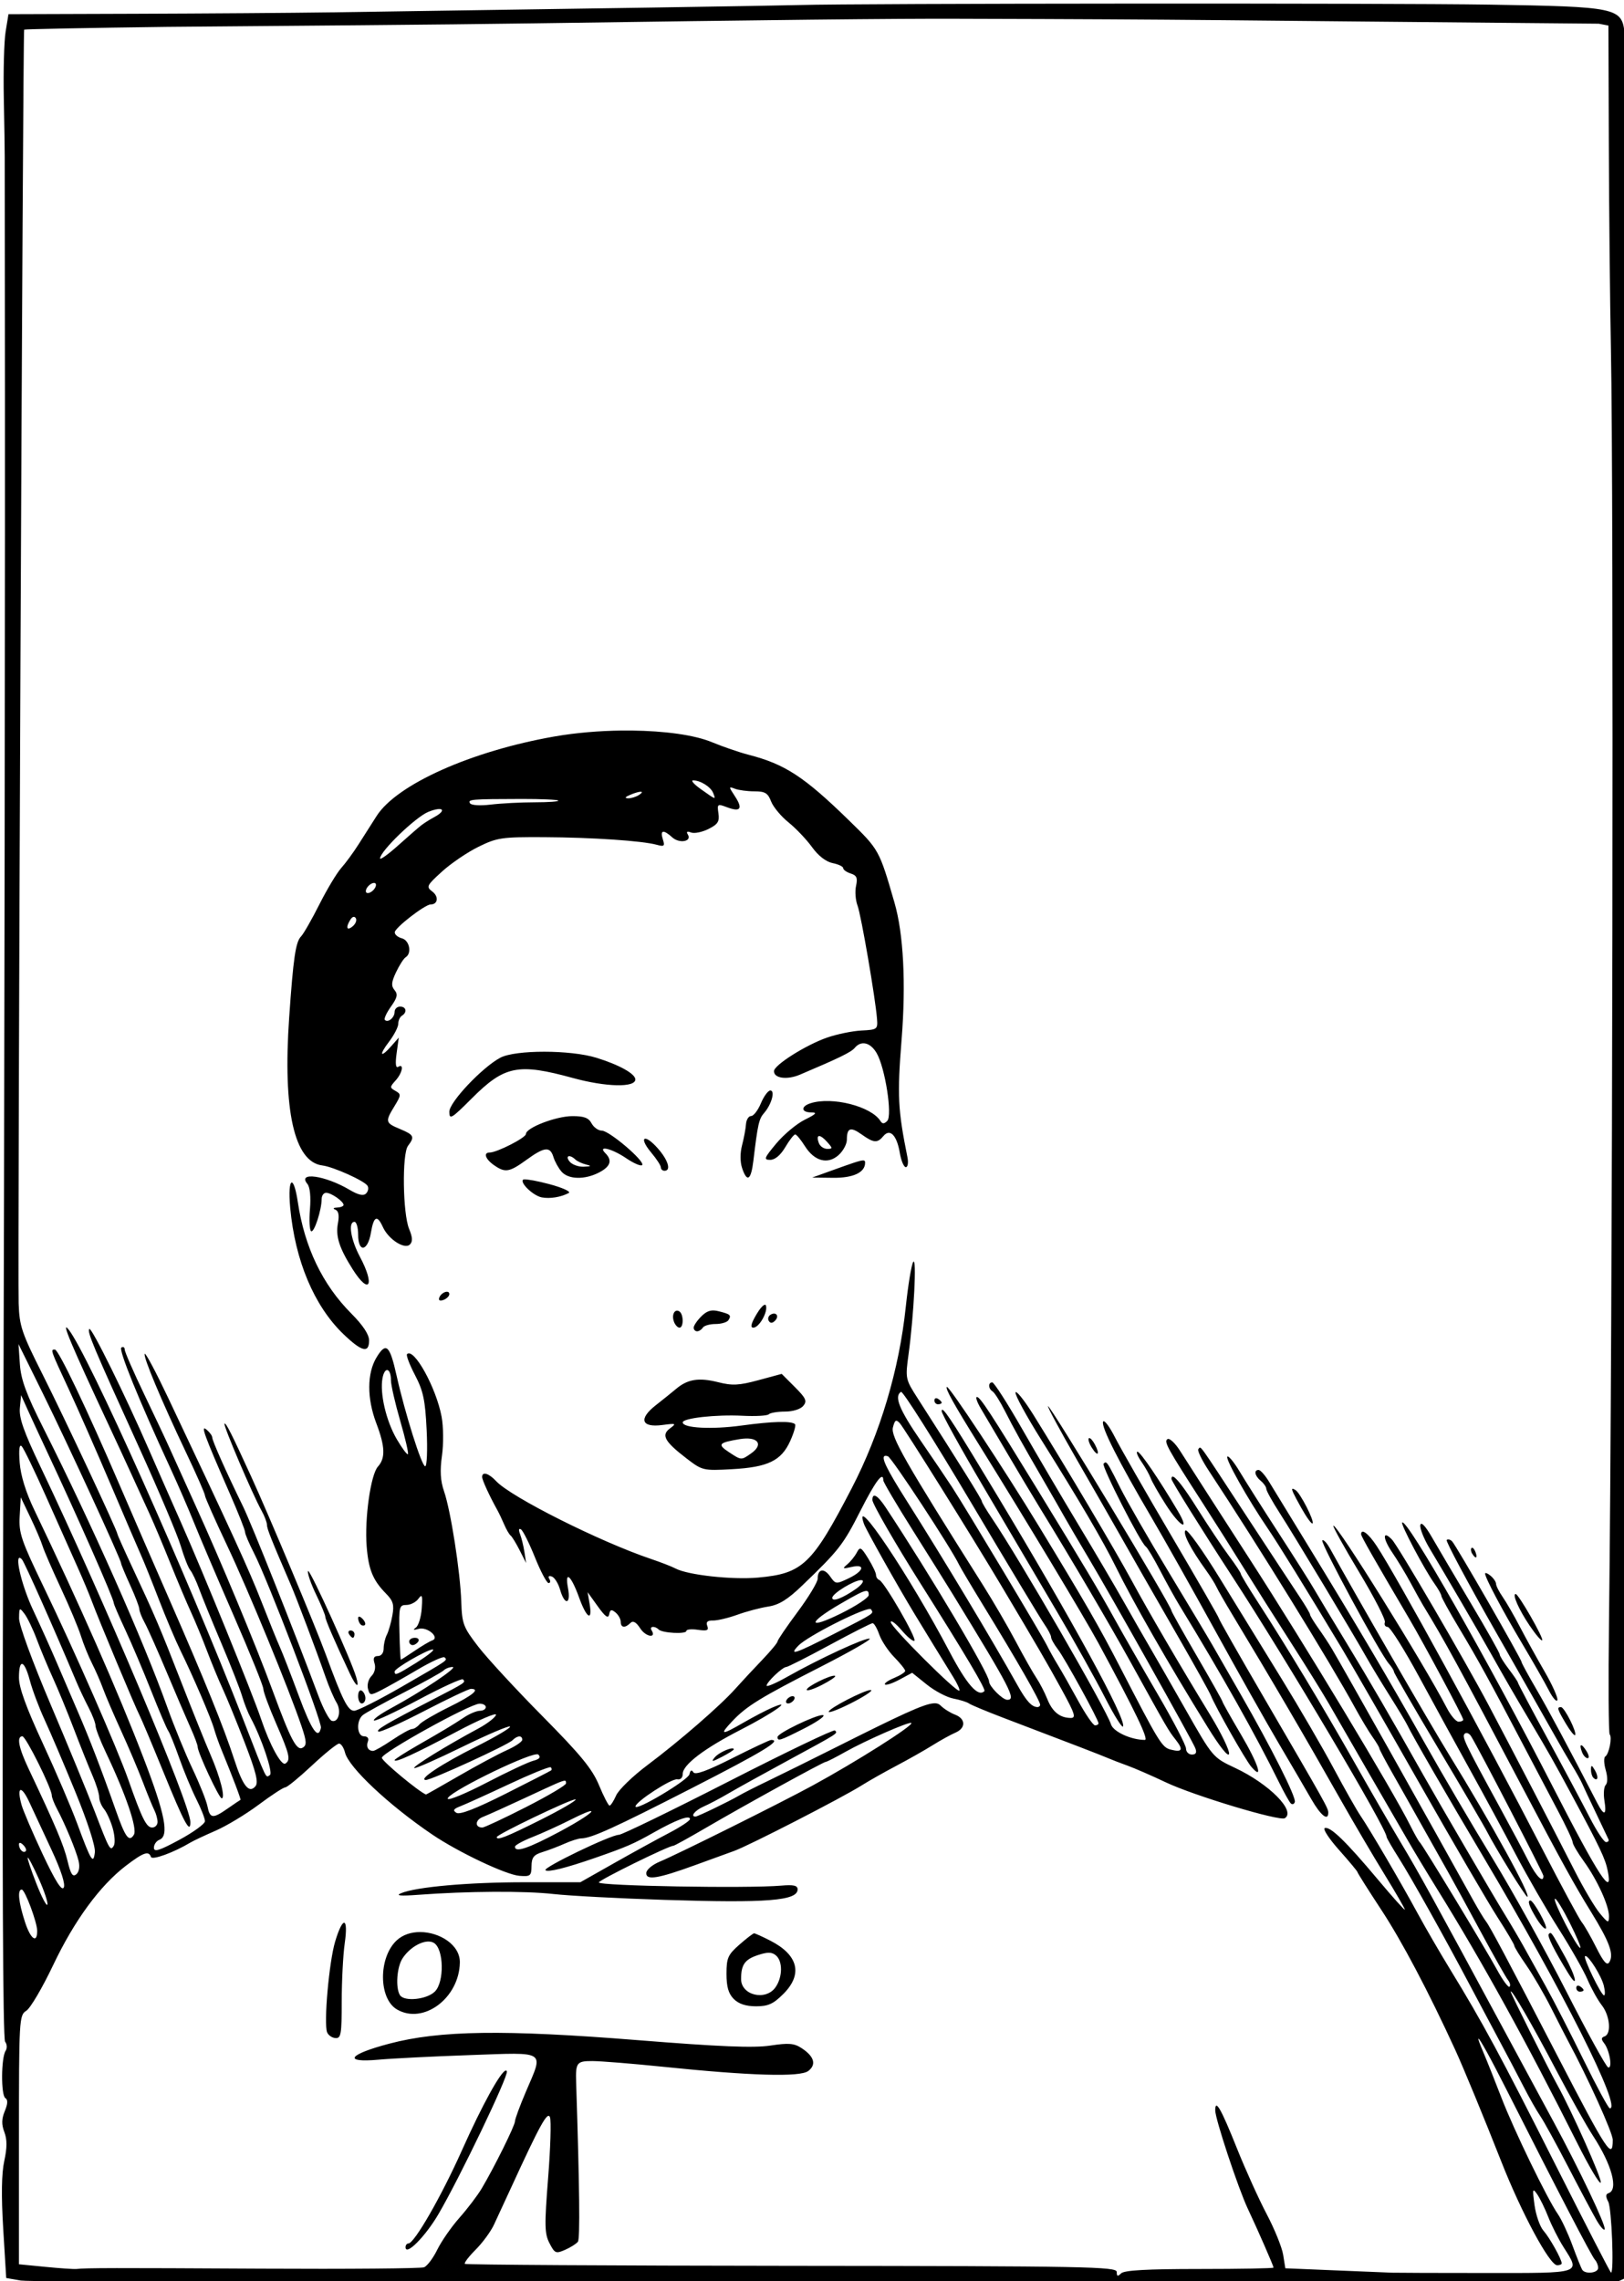 <?xml version="1.0" encoding="UTF-8" standalone="no"?>
<svg
   xmlns:dc="http://purl.org/dc/elements/1.1/"
   xmlns:cc="http://creativecommons.org/ns#"
   xmlns:rdf="http://www.w3.org/1999/02/22-rdf-syntax-ns#"
   xmlns:svg="http://www.w3.org/2000/svg"
   xmlns="http://www.w3.org/2000/svg"
   xmlns:sodipodi="http://sodipodi.sourceforge.net/DTD/sodipodi-0.dtd"
   xmlns:inkscape="http://www.inkscape.org/namespaces/inkscape"
   sodipodi:docname="Martian princess.svg"
   inkscape:version="1.0 (4035a4fb49, 2020-05-01)"
   id="svg1767"
   version="1.1"
   viewBox="0 0 118 165.689"
   height="165.689mm"
   width="118mm">
  <title
     id="title1801">Martian princess</title>
  <defs
     id="defs1761" />
  <sodipodi:namedview
     inkscape:window-maximized="1"
     inkscape:window-y="-9"
     inkscape:window-x="-9"
     inkscape:window-height="1001"
     inkscape:window-width="1920"
     fit-margin-bottom="0"
     fit-margin-right="0"
     fit-margin-left="0"
     fit-margin-top="0"
     inkscape:snap-global="false"
     showgrid="false"
     inkscape:document-rotation="0"
     inkscape:current-layer="layer1"
     inkscape:document-units="mm"
     inkscape:cy="-101.41886"
     inkscape:cx="978.5685"
     inkscape:zoom="0.43140972"
     inkscape:pageshadow="2"
     inkscape:pageopacity="0.0"
     borderopacity="1.0"
     bordercolor="#666666"
     pagecolor="#ffffff"
     id="base" />
  <g
     transform="translate(-88.514,-165.598)"
     id="layer1"
     inkscape:groupmode="layer"
     inkscape:label="Lager 1">
    <path
       sodipodi:nodetypes="sscsccsscssssssscccsscccssssccccssscssssssssssssssssssssssssssssssssssssssssssssssssscssssssssscsssssssssssssssssssssssssssssssssssssssssssscsssssscsssssssssssssssssssssssssscsssssssssssssssssssssssssscsssssscscccsscssssscssscsssssscssssssscssssssscccsssssssssssssscsscscssssssssssssssssssssssccsssssssssssssssssssssssssssssssssssssscsssssssssssssssssccssssssssscccsssssssssscsssssssssscscssssssssssssscsssssssssssssssssssscssssssssssssssssssssssssssssssssssssssscsssssssssssssscsssssssssssssssssssssssssssssssssssssssssscccsssssssssssssssccsccsssssssssscssccscssccsssssssssscsscccsscsssssscscssssssssssssssssssssssssssscssscssssssscssssssscsssssccssssssscssscssssssscssssssssssssscsssssccsssssccssscssssssssscsscssssssssssssssssssscccsssssscssssssssssssssssssssssssssscssssscccscsssssssccsssssscssssccssscsssscsssssssscccsssssssscccsssssssssccssssssssssscccsssscsssscssssssssssscsscssccssssscscssssssssssccsscsssssscssssccssscssccssssssssssssssssssssssssssssssssscsssccssssssssssscsccccssssssssccsssccssssssscsscscsssssssssssssscsccssssssssssssssssssscsssccsscssssssssssssssssscsssssssssssscssccsssssssssssssssssssssssssscsscssccscssscssscccsssssssssssscsssssscsccssssssssssssssssssssssssscssssssssssssssssscsssssscssccsscsssssssssssssssssscsssscccssccsscscsssssscssssscsssssssscsscsssssssssssssssssscscsccsssssssscsssssssscssscssssssssccssssccsssccssccssssscssssssssssssssssssccscsssscsssssssssssssssss"
       transform="scale(0.265)"
       d="m 643.557,625.885 c -41.748,0.025 -82.092,0.161 -90.342,0.395 -6.431,0.182 -59.615,1.012 -128.5,2.006 -10.45,0.151 -34.611,0.324 -53.689,0.387 l -34.689,0.113 -0.775,4.75 c -0.427,2.613 -0.654,10.825 -0.504,18.25 0.15,7.425 0.264,14.625 0.252,16 -0.012,1.375 0.004,17.35 0.033,35.5 0.116,71.584 -0.094,221.408 -0.486,347.5 -0.264,84.878 -0.064,132.934 0.559,133.707 0.542,0.673 0.603,1.778 0.137,2.5 -1.237,1.915 -1.295,12.188 -0.072,12.951 0.729,0.455 0.682,1.556 -0.15,3.566 -0.888,2.144 -0.92,3.656 -0.123,5.752 0.778,2.047 0.771,4.27 -0.025,7.934 -0.746,3.433 -0.838,9.48 -0.285,18.576 l 0.82,13.484 4,0.697 c 2.2,0.383 85.45,0.824 185,0.981 99.55,0.156 194.95,0.542 212,0.856 32.627,0.6 36.468,0.469 40.5,-1.383 l 2.5,-1.148 0.25,-110.986 c 0.862,-381.448 0.749,-492.618 -0.512,-504.334 -0.745,-6.918 -2.148,-7.211 -37.131,-7.768 -13.864,-0.221 -57.017,-0.31 -98.766,-0.285 z m -46.414,4.162 c 67.677,0.169 66.951,0.409 175.229,1.348 l 2.654,0.508 0.113,32.691 c 0.062,17.98 0.317,43.041 0.568,55.691 0.8,40.344 0.459,268.765 -0.521,349.219 -0.202,16.62 -0.118,30.468 0.188,30.773 0.744,0.744 -0.186,5.408 -1.203,6.037 -0.444,0.274 -0.395,1.937 0.109,3.695 0.549,1.916 0.552,3.559 0.008,4.104 -0.5,0.499 -0.661,2.431 -0.359,4.291 0.665,4.096 -0.077,4.331 -1.986,0.631 -7.587,-14.706 -13.289,-25.361 -16.674,-31.156 -2.23,-3.818 -4.053,-7.166 -4.053,-7.439 0,-0.763 -17.995,-32.024 -19.045,-33.086 -0.508,-0.514 -1.178,-0.68 -1.49,-0.367 -0.312,0.312 5.685,11.533 13.328,24.934 7.643,13.401 15.029,26.39 16.412,28.865 1.383,2.475 3.475,6.075 4.646,8 1.172,1.925 2.422,4.175 2.777,5 0.356,0.825 2.046,4.425 3.758,8 1.712,3.575 3.262,6.838 3.445,7.25 0.183,0.412 -0.123,0.75 -0.682,0.75 -0.558,0 -2.572,-3.038 -4.473,-6.75 -1.901,-3.713 -7.105,-13.45 -11.566,-21.639 -4.461,-8.188 -8.111,-15.081 -8.111,-15.316 0,-0.236 -1.125,-1.902 -2.5,-3.705 -1.375,-1.803 -2.5,-3.618 -2.5,-4.035 0,-0.417 -3.527,-6.675 -7.836,-13.906 -4.309,-7.231 -9.13,-15.399 -10.715,-18.148 -1.825,-3.167 -3.002,-4.41 -3.211,-3.391 -0.182,0.885 0.991,3.81 2.607,6.5 4.433,7.378 13.274,22.53 16.654,28.545 4.045,7.197 6.335,11.152 10.908,18.846 5.082,8.55 6.542,11.132 11.324,20.031 7.831,14.573 9.226,17.513 9.895,20.855 1.522,7.612 -2.443,1.546 -15.039,-23.018 -17.682,-34.48 -40.064,-73.727 -41.326,-72.465 -0.471,0.471 6.036,12.781 8.854,16.75 1.036,1.46 1.885,2.973 1.885,3.361 0,0.389 2.195,4.369 4.879,8.846 5.163,8.612 8.474,14.637 17.383,31.639 3.026,5.775 7.354,13.992 9.619,18.26 2.265,4.267 4.119,8.208 4.119,8.758 0,0.55 1.371,2.895 3.049,5.211 3.697,5.104 6.963,12.259 6.914,15.148 -0.033,1.938 -0.253,1.861 -2.523,-0.877 -1.369,-1.65 -4.434,-6.825 -6.812,-11.5 -5.381,-10.578 -17.328,-33.567 -23.645,-45.5 -6.556,-12.387 -24.832,-43.678 -26.539,-45.44 -2.617,-2.7 -2.551,-0.306 0.1,3.572 1.454,2.127 3.73,5.892 5.059,8.367 1.328,2.475 2.828,5.175 3.33,6 6.074,9.971 9.191,15.685 27.561,50.5 10.525,19.948 14.046,26.333 18.525,33.59 5.122,8.298 6.356,11.687 5.035,13.824 -0.634,1.027 -1.581,-0.034 -3.572,-4.008 -1.49,-2.973 -3.266,-6.081 -3.947,-6.906 -0.681,-0.825 -5.537,-9.826 -10.791,-20.004 -16.395,-31.757 -39.875,-74.686 -45.531,-83.246 -2.219,-3.357 -4.211,-4.832 -4.211,-3.117 0,0.555 3.54,6.767 13.236,23.223 3.97,6.737 14.764,26.892 14.764,27.568 0,0.317 -0.574,0.576 -1.273,0.576 -0.7,0 -2.147,-1.688 -3.217,-3.75 -6.314,-12.176 -30.342,-50.75 -31.125,-49.967 -0.204,0.204 2.995,5.96 7.109,12.793 4.114,6.833 7.274,12.986 7.023,13.674 -0.251,0.688 0.093,1.258 0.764,1.27 0.67,0.011 4.567,6.198 8.66,13.75 4.093,7.552 10.433,19.131 14.09,25.73 3.657,6.6 9.231,16.907 12.385,22.904 3.154,5.997 8.428,15.136 11.721,20.311 3.293,5.174 6.863,11.453 7.934,13.951 1.071,2.498 2.842,5.68 3.938,7.072 2.224,2.827 2.664,7.869 0.742,8.516 -0.933,0.314 -0.968,0.779 -0.135,1.834 1.526,1.932 2.386,7.079 1.111,6.654 -0.556,-0.185 -5.706,-9.54 -11.445,-20.789 -5.739,-11.249 -14.841,-27.653 -20.229,-36.453 -5.387,-8.8 -13.848,-23.2 -18.803,-32 -9.417,-16.726 -18.336,-31.804 -32.238,-54.5 -4.548,-7.425 -9.157,-14.963 -10.24,-16.75 -1.083,-1.788 -2.375,-3.25 -2.871,-3.25 -1.39,0 -1.067,1.617 0.6,3 0.825,0.685 1.5,1.663 1.5,2.172 0,0.509 1.652,3.491 3.672,6.627 3.862,5.995 20.022,32.865 23.875,39.701 1.24,2.2 4.101,6.925 6.359,10.5 2.258,3.575 4.417,7.175 4.797,8 1.129,2.451 10.927,19.419 20.789,36 21.734,36.543 38.12,69.115 34.695,68.971 -0.378,-0.016 -3.609,-5.979 -7.18,-13.25 -3.571,-7.272 -8.246,-16.371 -10.389,-20.221 -2.142,-3.85 -4.895,-8.8 -6.117,-11 -1.223,-2.2 -3.61,-6.25 -5.305,-9 -2.854,-4.63 -18.129,-30.77 -22.141,-37.889 -8.856,-15.714 -14.798,-25.93 -21.002,-36.111 -4.022,-6.6 -8.087,-13.35 -9.033,-15 -0.946,-1.65 -5.276,-8.485 -9.621,-15.188 -4.346,-6.703 -9.161,-14.294 -10.699,-16.869 -1.539,-2.575 -3.06,-4.418 -3.383,-4.096 -0.603,0.603 5.628,11.668 11.066,19.652 2.912,4.276 10.477,16.521 20.387,33 2.481,4.125 12.058,20.775 21.283,37 9.225,16.225 18.837,32.705 21.359,36.621 2.522,3.917 4.586,7.41 4.586,7.762 0,0.351 1.485,2.772 3.301,5.379 1.816,2.607 4.891,7.888 6.834,11.738 1.943,3.85 4.016,7.9 4.607,9 5.46,10.151 12.258,25.183 12.258,27.109 0,5.605 -1.49,3.352 -14.951,-22.609 -13.986,-26.973 -18.741,-35.918 -19.805,-37.264 -0.538,-0.68 -2.099,-3.261 -3.471,-5.736 -11.617,-20.964 -35.354,-63.189 -38.773,-68.971 -0.825,-1.395 -2.513,-3.955 -3.75,-5.688 -1.238,-1.733 -2.25,-3.405 -2.25,-3.717 0,-0.312 -1.286,-2.492 -2.857,-4.846 -1.571,-2.353 -8.164,-12.379 -14.65,-22.279 -13.66,-20.849 -12.326,-18.998 -13.117,-18.207 -0.344,0.344 0.944,3.006 2.863,5.916 13.547,20.543 33.465,52.806 39.998,64.791 1.649,3.025 3.845,6.694 4.881,8.154 1.036,1.46 1.883,2.88 1.883,3.154 0,0.275 1.626,3.355 3.613,6.846 1.988,3.49 5.752,10.171 8.367,14.846 2.615,4.675 5.78,10.3 7.033,12.5 1.253,2.2 5.189,9.4 8.748,16 3.559,6.6 6.934,12.575 7.498,13.275 0.564,0.701 0.762,1.537 0.441,1.857 -0.321,0.321 -1.847,-1.739 -3.393,-4.576 -3.251,-5.968 -20.439,-34.313 -21.258,-35.057 -0.303,-0.275 -1.449,-2.3 -2.545,-4.5 -4.795,-9.623 -29.061,-49.861 -44.176,-73.25 -7.313,-11.316 -16.101,-24.98 -18.998,-29.535 -1.324,-2.082 -2.855,-3.508 -3.402,-3.17 -1.075,0.665 -0.142,2.363 9.592,17.455 3.37,5.225 8.493,13.325 11.385,18 2.892,4.675 8.586,13.675 12.652,20 4.067,6.325 8.822,13.975 10.568,17 1.746,3.025 6.286,10.9 10.088,17.5 3.802,6.6 7.318,12.675 7.812,13.5 0.494,0.825 2.188,3.75 3.764,6.5 1.575,2.75 5.212,8.778 8.08,13.395 12.317,19.824 24.501,41.91 38.402,69.606 3.313,6.6 6.213,11.459 6.443,10.797 0.346,-0.995 -7.916,-19.525 -11.947,-26.797 -2.517,-4.541 -12.765,-25.038 -12.75,-25.5 0.038,-1.1 6.016,9.206 12.471,21.5 3.754,7.15 8.298,15.25 10.098,18 5.15,7.869 7.03,14.794 4.268,15.715 -0.824,0.275 -0.847,0.931 -0.086,2.353 0.935,1.747 1.628,19.432 0.762,19.432 -0.188,0 -6.971,-13.163 -15.074,-29.25 -15.2,-30.178 -20.052,-39.179 -28.971,-53.75 -2.861,-4.675 -6.909,-11.65 -8.996,-15.5 -4.58,-8.447 -13.083,-22.959 -15.67,-26.746 -1.032,-1.511 -4.345,-7.361 -7.361,-13 -3.017,-5.639 -9.417,-16.645 -14.223,-24.457 -4.806,-7.812 -12.486,-20.303 -17.068,-27.758 -4.582,-7.455 -8.76,-13.292 -9.283,-12.969 -0.941,0.582 1.324,5.005 5.598,10.93 1.19,1.65 2.465,3.675 2.832,4.5 0.367,0.825 2.358,4.303 4.426,7.726 10.791,17.869 19.889,33.416 29.711,50.773 3.424,6.05 8.773,15.15 11.887,20.221 3.114,5.071 5.662,9.475 5.662,9.787 0,0.312 -3.317,-3.385 -7.369,-8.219 -8.794,-10.489 -13.076,-14.64 -14.586,-14.137 -0.613,0.204 1.151,2.913 3.92,6.019 2.769,3.107 5.035,5.828 5.035,6.045 0,0.217 2.939,4.87 6.533,10.34 5.66,8.614 12.929,22.376 20.305,38.443 2.192,4.775 8.015,18.892 12.58,30.5 5.563,14.145 13.263,28.446 15.332,28.48 0.688,0.011 1.25,-0.227 1.25,-0.529 0,-1.121 -3.292,-7.017 -4.998,-8.951 -0.97,-1.1 -2.072,-4.25 -2.449,-7 -0.612,-4.463 -0.536,-4.785 0.711,-3 0.768,1.1 2.149,3.921 3.066,6.269 0.918,2.348 2.795,6.052 4.17,8.23 4.645,7.357 5.393,7.111 -21.25,7.1 -13.062,0 -24.65,-0.041 -25.75,-0.08 -1.1,-0.039 -8.138,-0.328 -15.639,-0.641 l -13.637,-0.568 -0.592,-3.697 c -0.325,-2.034 -2.359,-7.055 -4.52,-11.156 -2.161,-4.102 -5.819,-12.182 -8.129,-17.957 -4.397,-10.992 -5.988,-13.777 -5.977,-10.449 0.009,2.374 6.323,21.41 8.939,26.949 2.677,5.669 7.053,15.671 7.053,16.121 0,0.209 -9.136,0.379 -20.301,0.379 -14.456,0 -20.645,0.347 -21.5,1.201 -0.933,0.933 -1.199,0.846 -1.199,-0.393 0,-1.445 -8.299,-1.6 -89.137,-1.67 -49.025,-0.043 -89.345,-0.286 -89.6,-0.541 -0.255,-0.255 1.072,-2 2.949,-3.877 1.877,-1.877 4.132,-4.945 5.012,-6.816 0.88,-1.872 2.943,-6.329 4.584,-9.904 8.079,-17.599 10.13,-21.322 10.795,-19.588 0.365,0.952 0.136,8.438 -0.51,16.633 -1.029,13.053 -0.983,15.271 0.377,17.9 1.444,2.793 1.742,2.918 4.291,1.799 1.506,-0.661 3.081,-1.662 3.502,-2.223 0.605,-0.808 0.45,-14.809 -0.484,-43.521 -0.182,-5.579 0.133,-6 4.471,-5.988 2.338,0.01 11,0.707 19.25,1.557 24.161,2.487 37.652,2.883 39.912,1.17 2.303,-1.746 1.656,-3.992 -1.803,-6.258 -2.069,-1.356 -3.544,-1.478 -8.611,-0.711 -4.545,0.688 -13.867,0.307 -36.307,-1.486 -36.677,-2.931 -54.323,-2.684 -68.123,0.955 -11.319,2.984 -12.861,5.286 -2.943,4.393 3.781,-0.341 15.088,-0.907 25.125,-1.258 21.197,-0.741 20.143,-1.441 15.223,10.098 -1.635,3.834 -2.973,7.462 -2.973,8.06 0,1.157 -5.698,12.652 -9.131,18.42 -1.13,1.898 -3.865,5.498 -6.08,8 -2.215,2.502 -4.956,6.445 -6.09,8.762 -1.134,2.317 -2.768,4.486 -3.631,4.82 -0.863,0.335 -20.918,0.505 -44.568,0.377 -41.03,-0.222 -47.91,-0.211 -50.75,0.088 -0.688,0.072 -4.513,-0.188 -8.5,-0.578 l -7.25,-0.709 v -34.115 c 0,-33.117 0.059,-34.151 2.016,-35.373 1.108,-0.692 4.417,-6.313 7.354,-12.492 5.811,-12.226 12.831,-21.811 19.959,-27.254 4.776,-3.647 6.273,-4.174 6.859,-2.414 0.319,0.958 6.248,-1.199 10.812,-3.936 0.825,-0.495 3.945,-1.964 6.934,-3.264 2.989,-1.3 8.296,-4.501 11.795,-7.113 3.499,-2.613 6.775,-4.75 7.279,-4.75 0.505,0 3.804,-2.7 7.332,-6 3.528,-3.3 6.872,-6 7.43,-6 0.558,0 1.291,1.107 1.631,2.459 1.023,4.075 11.981,14.373 23.883,22.441 7.179,4.867 20.234,11.053 23.941,11.344 3.006,0.236 3.28,0.015 3.314,-2.674 0.031,-2.36 0.614,-3.105 3,-3.838 1.629,-0.501 4.378,-1.547 6.111,-2.322 1.733,-0.776 3.758,-1.413 4.5,-1.424 2.788,-0.031 8.967,-2.841 30.6,-13.91 19.345,-9.899 24.575,-13.074 21.5,-13.074 -0.413,5e-4 -5.221,2.257 -10.684,5.014 -6.884,3.474 -10.152,4.657 -10.648,3.853 -0.484,-0.783 -0.829,-0.612 -1.066,0.525 -0.337,1.615 -14.901,10.294 -14.805,8.822 0.087,-1.337 9.926,-7.718 11.443,-7.422 0.894,0.174 1.51,-0.438 1.51,-1.5 4e-5,-2.487 5.95,-7.002 15.998,-12.141 8.701,-4.449 14.691,-8.675 8.502,-5.998 -1.65,0.714 -5.158,2.545 -7.795,4.07 -6.153,3.559 -6.759,3.494 -3.143,-0.34 3.941,-4.177 7.659,-6.463 24.439,-15.027 7.838,-4 13.801,-7.424 13.25,-7.607 -1.129,-0.377 -13.813,5.48 -22.502,10.391 -3.162,1.787 -5.75,2.903 -5.75,2.478 0,-0.976 4.369,-5.121 5.398,-5.121 0.423,0 5.754,-2.7 11.846,-6 6.091,-3.3 11.408,-6 11.816,-6 0.408,0 1.231,1.399 1.826,3.107 0.596,1.708 2.439,4.493 4.098,6.189 1.658,1.696 3.016,3.393 3.016,3.772 0,0.379 -1.366,1.254 -3.033,1.945 -1.668,0.691 -2.795,1.492 -2.506,1.781 0.289,0.289 2.085,-0.313 3.988,-1.338 l 3.461,-1.863 4.008,3.221 c 2.204,1.772 5.487,3.501 7.295,3.844 1.808,0.343 3.737,0.949 4.287,1.348 0.55,0.398 4.825,2.18 9.5,3.959 18.675,7.106 26.592,10.154 28.5,10.975 1.1,0.473 3.575,1.427 5.5,2.121 1.925,0.694 6.65,2.752 10.5,4.576 7.693,3.644 31.143,10.703 32.59,9.809 3.113,-1.924 -4.289,-9.395 -13.67,-13.797 -6.054,-2.841 -6.104,-2.901 -13.498,-15.904 -4.082,-7.179 -8.547,-14.959 -9.922,-17.289 -1.375,-2.33 -4.497,-7.773 -6.936,-12.096 -2.439,-4.322 -8.096,-13.934 -12.572,-21.359 -4.476,-7.425 -11.423,-19.238 -15.438,-26.25 -4.014,-7.013 -7.695,-12.75 -8.178,-12.75 -1.181,0 -1.117,1.734 0.09,2.48 0.532,0.329 2.04,2.717 3.354,5.309 2.585,5.1 4.828,9.134 10.68,19.211 2.076,3.575 4.659,8.075 5.742,10 1.083,1.925 3.986,6.875 6.451,11 6.298,10.539 28.541,50.138 29.35,52.25 0.467,1.219 0.184,1.75 -0.936,1.75 -0.884,0 -1.607,-0.735 -1.607,-1.633 0,-0.898 -3.452,-7.535 -7.67,-14.75 -4.218,-7.215 -9.538,-16.492 -11.82,-20.617 -4.405,-7.962 -8.369,-14.611 -21.162,-35.5 -12.952,-21.149 -15.798,-25.5 -16.678,-25.5 -0.459,0 0.046,1.462 1.121,3.25 1.075,1.787 4.332,7.3 7.236,12.25 2.904,4.95 6.939,11.7 8.967,15 8.768,14.271 19.089,31.827 24.988,42.5 10.008,18.108 10.156,18.363 12.152,20.9 2.213,2.813 1.845,3.569 -1.338,2.746 -2.398,-0.62 -3.185,-1.902 -13.896,-22.646 -5.714,-11.066 -9.474,-17.586 -22.34,-38.736 -9.423,-15.491 -24.645,-38.511 -25.139,-38.018 -0.47,0.47 1.864,4.656 8.902,15.961 12.731,20.448 28.898,47.312 32.676,54.293 10.114,18.691 13.862,26.505 12.713,26.494 -3.803,-0.017 -8.66,-2.253 -9.287,-4.275 -1.272,-4.104 -25.122,-45.372 -32.594,-56.398 -1.558,-2.299 -2.832,-4.444 -2.832,-4.766 0,-0.51 -6.031,-10.18 -17.643,-28.287 -3.302,-5.149 -3.34,-5.342 -2.432,-12 1.47,-10.774 2.282,-26.957 1.27,-25.268 -0.495,0.825 -1.409,6.359 -2.033,12.297 -1.803,17.159 -7.032,34.696 -14.82,49.703 -10.857,20.921 -13.43,23.381 -25.619,24.494 -7.162,0.654 -19.351,-0.69 -22.748,-2.508 -0.955,-0.511 -3.927,-1.666 -6.605,-2.568 -14.061,-4.736 -38.448,-16.978 -42.514,-21.342 -2.024,-2.172 -3.855,-2.722 -3.855,-1.156 0,0.829 1.979,5.139 4.17,9.08 0.459,0.825 1.311,2.617 1.895,3.98 0.583,1.364 1.371,2.714 1.75,3 0.379,0.286 1.489,2.095 2.467,4.02 l 1.777,3.5 -0.459,-3 c -0.253,-1.65 -0.792,-3.861 -1.199,-4.914 -0.456,-1.179 -0.36,-1.678 0.25,-1.301 0.544,0.337 2.267,3.785 3.828,7.664 1.561,3.879 3.243,7.051 3.738,7.051 0.495,0 0.587,-0.508 0.203,-1.129 -0.422,-0.683 -0.155,-0.949 0.676,-0.672 0.756,0.252 1.783,1.885 2.283,3.629 1.263,4.404 3.01,4.061 2.168,-0.426 -0.949,-5.057 0.847,-3.53 3.049,2.594 2.03,5.646 3.717,6.673 2.881,1.754 l -0.553,-3.25 2.787,3.883 c 2.068,2.879 2.874,3.447 3.121,2.197 0.264,-1.333 0.629,-1.44 1.75,-0.51 0.779,0.647 1.418,1.795 1.418,2.553 0,1.639 1.191,1.786 2.65,0.326 0.735,-0.735 1.561,-0.275 2.744,1.531 1.509,2.304 4.478,2.741 3.062,0.451 -0.676,-1.094 0.878,-1.262 1.932,-0.209 1,1 7.611,1.343 7.611,0.395 0,-0.423 1.42,-0.562 3.158,-0.307 2.53,0.371 3.043,0.16 2.574,-1.062 -0.417,-1.086 0.041,-1.515 1.59,-1.484 1.197,0.023 4.203,-0.693 6.678,-1.588 2.475,-0.895 6.277,-1.901 8.449,-2.234 2.947,-0.453 5.313,-1.917 9.324,-5.774 10.066,-9.678 11.229,-11.17 15.922,-20.418 4.161,-8.2 6.305,-11.051 6.305,-8.385 0,0.475 3.655,6.663 8.123,13.75 4.468,7.087 9.364,14.91 10.881,17.385 16.025,26.152 17.498,29 14.996,29 -1.314,0 -5,-3.71 -5,-5.033 0,-2.09 -16.045,-29.084 -28.357,-47.709 -2.229,-3.372 -3.648,-4.156 -3.637,-2.008 0.005,1.038 6.313,11.976 13.119,22.75 12.357,19.56 18.054,29.153 17.59,29.617 -1.729,1.729 -4.799,-1.75 -9.602,-10.879 -10.772,-20.476 -26.681,-44.22 -23.422,-34.955 0.56,1.591 9.197,16.963 13.809,24.574 2.627,4.336 8.12,13.296 10.691,17.439 1.126,1.813 1.87,3.474 1.654,3.689 -0.666,0.666 -18.848,-17.486 -18.805,-18.773 0.022,-0.667 1.362,0.334 2.979,2.225 1.616,1.891 3.195,3.18 3.51,2.865 0.671,-0.671 -8.275,-16.145 -9.617,-16.635 -0.502,-0.183 -0.912,-0.806 -0.912,-1.383 0,-0.577 -0.968,-2.613 -2.15,-4.525 -1.946,-3.148 -2.24,-3.302 -3.123,-1.619 -0.536,1.023 -1.707,2.476 -2.602,3.228 -1.43,1.204 -1.294,1.292 1.125,0.731 3.948,-0.916 3.449,1.099 -0.77,3.111 -3.427,1.634 -3.56,1.62 -5.068,-0.533 -1.68,-2.398 -3.412,-2.076 -3.412,0.635 0,0.931 -2.475,5.025 -5.5,9.098 -3.025,4.072 -5.5,7.709 -5.5,8.082 0,0.373 -1.913,2.675 -4.25,5.113 -2.338,2.438 -5.652,5.999 -7.365,7.914 -4.168,4.659 -15.23,14.252 -24.141,20.938 -3.99,2.994 -7.812,6.702 -8.494,8.242 -0.682,1.54 -1.496,2.801 -1.811,2.801 -0.315,0 -1.616,-2.516 -2.891,-5.592 -1.849,-4.46 -4.98,-8.282 -15.475,-18.887 -7.237,-7.312 -15.165,-15.895 -17.617,-19.072 -4.141,-5.367 -4.473,-6.247 -4.678,-12.363 -0.275,-8.201 -2.883,-24.903 -4.723,-30.242 -0.994,-2.884 -1.153,-5.629 -0.568,-9.766 0.453,-3.205 0.409,-7.93 -0.1,-10.666 -1.474,-7.934 -7.603,-19.03 -9.477,-17.156 -0.297,0.297 0.685,2.881 2.182,5.742 2.27,4.341 2.799,6.841 3.197,15.102 0.262,5.445 0.078,9.902 -0.408,9.891 -0.956,-0.012 -5.535,-14.537 -7.846,-24.885 -1.862,-8.336 -2.867,-9.253 -5.467,-4.988 -2.66,4.363 -2.686,11.24 -0.07,18.123 2.408,6.336 2.524,9.524 0.432,11.836 -1.989,2.198 -3.696,14.283 -3.09,21.877 0.508,6.361 1.71,9.288 5.322,12.951 1.949,1.977 2.254,3.041 1.721,6 -0.357,1.978 -1.04,4.355 -1.518,5.281 -0.478,0.926 -0.867,2.614 -0.867,3.75 0,1.209 -0.651,2.064 -1.568,2.064 -1.113,0 -1.383,0.581 -0.932,2.004 0.378,1.191 0.036,2.603 -0.844,3.482 -0.814,0.814 -1.245,2.374 -0.959,3.467 0.495,1.891 0.67,1.909 3.66,0.387 1.728,-0.88 6.195,-3.402 9.926,-5.604 3.731,-2.202 7.068,-3.718 7.416,-3.369 0.845,0.845 1.361,0.49 -11.674,8.012 -6.311,3.642 -12.204,6.621 -13.098,6.621 -1.745,0 -3.155,-2.794 -7.82,-15.5 -2.853,-7.77 -15.595,-38.14 -20.453,-48.748 -5.35,-11.685 -6.929,-14.811 -7.295,-14.445 -0.408,0.408 7.681,19.391 10.162,23.848 0.813,1.46 1.479,3.204 1.479,3.875 0,1.073 1.149,3.963 6.551,16.471 1.572,3.639 7.023,18.088 9.471,25.105 0.979,2.808 2.346,6.01 3.037,7.117 1.431,2.292 0.564,5.652 -1.299,5.031 -0.682,-0.227 -2.321,-3.303 -3.643,-6.834 -6.874,-18.366 -18.311,-47.087 -20.676,-51.92 -4.572,-9.343 -8.441,-18.009 -8.441,-18.902 0,-0.469 -0.698,-1.431 -1.551,-2.139 -1.731,-1.437 -0.755,1.238 6.496,17.809 2.23,5.096 4.055,9.711 4.055,10.256 0,0.545 1.096,3.126 2.436,5.734 3.774,7.349 18.703,46.295 18.365,47.91 -0.714,3.41 -2.546,0.749 -6.111,-8.877 -2.096,-5.66 -4.421,-11.641 -5.164,-13.291 -0.744,-1.65 -3.022,-7.275 -5.064,-12.5 -3.374,-8.631 -8.053,-18.84 -25.615,-55.9 -3.232,-6.821 -6.088,-12.191 -6.346,-11.934 -0.577,0.577 4.503,12.716 11.361,27.145 2.826,5.945 5.139,11.207 5.139,11.693 0,0.486 2.73,6.648 6.068,13.691 5.842,12.326 17.05,39.548 20.461,49.693 1.353,4.026 1.407,5.032 0.309,5.711 -1.658,1.025 -3.288,-2.047 -8.279,-15.6 -4.622,-12.55 -14.118,-35.335 -21.254,-51 -3.006,-6.6 -6.162,-13.575 -7.014,-15.5 -0.851,-1.925 -3.966,-8.53 -6.92,-14.678 -2.954,-6.148 -5.371,-11.686 -5.371,-12.309 0,-0.622 -0.411,-0.877 -0.914,-0.566 -0.85,0.526 4.71,14.216 13.424,33.053 2.035,4.4 4.964,11.15 6.51,15 1.545,3.85 6.444,15.325 10.887,25.5 4.442,10.175 8.086,19.175 8.098,20 0.011,0.825 1.59,5.096 3.508,9.49 3.702,8.481 4.06,10.038 2.525,10.986 -1.101,0.681 -4.275,-5.139 -6.641,-12.176 -2.375,-7.062 -15.781,-39.966 -21.922,-53.801 -2.929,-6.6 -6.894,-15.6 -8.811,-20 -6.504,-14.934 -15.777,-33.72 -16.357,-33.139 -0.694,0.694 0.96,4.635 13.703,32.639 5.381,11.825 10.498,23.921 11.371,26.879 0.873,2.958 2.039,5.922 2.59,6.586 0.551,0.664 1.646,2.97 2.432,5.123 0.786,2.153 3.528,8.862 6.096,14.912 2.567,6.05 5.128,12.575 5.689,14.5 0.562,1.925 1.63,4.625 2.373,6 2.944,5.449 6.177,15.044 5.26,15.611 -1.234,0.762 -0.597,2.081 -7.287,-15.111 -15.474,-39.764 -42.671,-100.477 -47.932,-107 -2.217,-2.749 0.686,4.15 11.148,26.5 1.931,4.125 4.74,10.2 6.242,13.5 1.502,3.3 3.662,8.025 4.801,10.5 1.139,2.475 3.699,8.55 5.691,13.5 1.992,4.95 4.559,11.025 5.701,13.5 1.142,2.475 3.106,7.224 4.363,10.553 1.257,3.329 3.211,8.054 4.344,10.5 1.132,2.446 3.866,9.133 6.072,14.859 3.056,7.93 3.744,10.735 2.891,11.764 -1.761,2.122 -3.472,-0.025 -5.826,-7.312 -2.782,-8.611 -8.227,-22.047 -17.572,-43.363 -4.22,-9.625 -10.48,-24.025 -13.914,-32 -8.959,-20.809 -16.7,-37 -17.689,-37 -1.252,0 -1.249,0.011 3.715,10.68 2.513,5.401 7.727,17.245 11.588,26.32 3.861,9.075 7.63,17.85 8.375,19.5 0.745,1.65 2.917,7.05 4.826,12 1.909,4.95 4.576,11.25 5.928,14 3.456,7.032 8.393,18.533 9.23,21.5 0.388,1.375 1.26,3.85 1.938,5.5 3.203,7.804 5.502,13.863 5.285,13.932 -0.131,0.042 -1.682,1.087 -3.447,2.322 -4.159,2.912 -4.924,2.833 -5.605,-0.574 -0.31,-1.551 -2.152,-6.164 -4.094,-10.25 -1.942,-4.086 -5.06,-11.705 -6.93,-16.93 -6.525,-18.235 -20.682,-50.102 -33.982,-76.5 -4.702,-9.332 -6.131,-13.223 -6.426,-17.5 l -0.379,-5.5 6.666,13.5 c 6.829,13.83 21.459,45.585 21.459,46.576 0,0.304 1.125,3.012 2.5,6.018 1.375,3.006 2.5,5.947 2.5,6.533 0,0.586 0.657,2.259 1.461,3.719 0.804,1.46 3.54,7.604 6.082,13.654 2.542,6.05 5.485,12.909 6.539,15.24 1.054,2.332 1.918,4.652 1.918,5.156 0,1.532 5.867,14.104 6.582,14.104 1.086,0 -0.404,-5.842 -3.031,-11.875 -1.347,-3.094 -4.996,-12.15 -8.107,-20.125 -5.86,-15.022 -7.087,-17.893 -13.576,-31.768 -2.127,-4.548 -3.867,-8.449 -3.867,-8.668 0,-0.868 -14.509,-31.801 -20.492,-43.689 -5.757,-11.438 -6.378,-13.271 -6.592,-19.5 -0.309,-9.001 1.156,-348.779 1.506,-349.129 0.147,-0.147 17.774,-0.491 39.172,-0.764 35.917,-0.311 72.818,-0.567 101.406,-0.98 63.773,-0.919 98.264,-1.313 115.928,-1.24 z m -92.588,195.08 c -6.204,0.068 -12.657,0.603 -18.543,1.633 -22.728,3.977 -43.148,13.099 -48.717,21.762 -1.331,2.07 -3.557,5.564 -4.947,7.764 -1.39,2.2 -3.532,5.125 -4.758,6.5 -1.226,1.375 -3.931,5.875 -6.01,10 -2.079,4.125 -4.335,8.068 -5.014,8.762 -1.493,1.526 -2.128,5.862 -3.264,22.238 -1.77,25.511 1.397,39.604 9.109,40.545 2.997,0.365 11.531,4.207 12.373,5.57 0.36,0.582 0.183,1.532 -0.395,2.109 -0.732,0.732 -2.113,0.421 -4.57,-1.029 -6.667,-3.934 -14.352,-5.002 -11.531,-1.604 0.724,0.873 0.997,3.529 0.713,6.953 -0.253,3.048 -0.108,5.758 0.322,6.023 0.817,0.505 2.873,-5.788 2.885,-8.818 0.003,-0.963 0.568,-1.736 1.256,-1.717 1.425,0.036 4.75,2.366 4.75,3.328 0,0.352 -0.787,0.676 -1.75,0.719 -1.091,0.049 -1.269,0.272 -0.473,0.592 0.85,0.342 1.079,1.575 0.684,3.682 -0.676,3.602 0.336,6.781 4.008,12.598 h -0.002 c 4.582,7.258 6.228,4.538 2.031,-3.355 -2.55,-4.796 -3.3,-9.596 -1.5,-9.596 0.55,0 1,1.575 1,3.5 0,5.025 2.63,4.649 3.5,-0.5 0.776,-4.594 1.709,-5.034 3.295,-1.553 1.526,3.349 5.959,6.2 7.4,4.758 0.791,-0.791 0.732,-1.966 -0.213,-4.248 -1.754,-4.234 -1.975,-20.604 -0.309,-22.795 1.891,-2.487 1.647,-3.001 -2.174,-4.598 -4.068,-1.7 -4.141,-2.001 -1.529,-6.283 1.824,-2.992 1.844,-3.286 0.268,-4.168 -1.59,-0.89 -1.589,-1.067 0.033,-2.859 1.868,-2.064 2.379,-4.775 0.705,-3.74 -0.671,0.414 -0.818,-0.858 -0.43,-3.689 l 0.594,-4.324 -1.98,2.25 c -3.052,3.468 -3.576,2.663 -0.711,-1.094 1.403,-1.839 2.553,-4.063 2.553,-4.941 0,-0.878 0.45,-1.875 1,-2.215 1.511,-0.934 1.198,-2.5 -0.5,-2.5 -0.825,0 -1.5,0.649 -1.5,1.441 0,1.58 -1.812,3.081 -2.676,2.217 -0.298,-0.298 0.447,-1.936 1.658,-3.637 1.766,-2.48 1.963,-3.381 0.992,-4.551 -0.958,-1.154 -0.867,-2.18 0.434,-4.922 0.904,-1.905 2.082,-3.734 2.617,-4.064 1.758,-1.087 1.054,-4.651 -1.027,-5.195 -1.1,-0.288 -1.984,-1.033 -1.961,-1.656 0.043,-1.248 8.292,-7.633 9.861,-7.633 1.975,0 2.252,-2.17 0.451,-3.527 -1.742,-1.313 -1.588,-1.634 2.648,-5.486 2.475,-2.25 6.975,-5.305 10,-6.789 5.113,-2.508 6.379,-2.693 18,-2.633 13.178,0.069 26.902,0.994 30.865,2.08 2.07,0.567 2.278,0.381 1.682,-1.498 -0.812,-2.557 0.131,-2.749 2.588,-0.525 1.96,1.774 5.45,1.134 4.266,-0.783 -0.486,-0.787 -0.194,-0.972 0.885,-0.559 0.887,0.34 3.029,-0.088 4.76,-0.951 2.588,-1.291 3.076,-2.052 2.748,-4.287 -0.38,-2.592 -0.27,-2.671 2.367,-1.676 3.681,1.389 4.395,0.41 2.174,-2.98 -1.77,-2.701 -1.77,-2.766 0.002,-2.086 1.006,0.386 3.406,0.701 5.334,0.701 2.903,0 3.685,0.473 4.555,2.75 0.577,1.513 2.723,4.1 4.77,5.75 2.046,1.65 4.954,4.708 6.461,6.795 1.711,2.371 3.829,4.012 5.643,4.375 1.597,0.319 2.904,0.943 2.904,1.387 0,0.444 0.925,1.103 2.059,1.463 1.644,0.522 1.939,1.207 1.459,3.393 -0.331,1.507 -0.147,3.931 0.406,5.387 0.988,2.598 4.906,25.388 5.35,31.115 0.216,2.791 0.037,2.924 -4.273,3.143 -2.475,0.126 -6.705,0.993 -9.398,1.926 -5.819,2.016 -14.558,7.529 -14.584,9.199 -0.03,1.98 3.579,2.469 7.127,0.965 10.851,-4.6 14.031,-6.155 15.008,-7.332 1.762,-2.123 4.296,-1.518 6.016,1.436 2.327,3.997 4.371,17.111 2.896,18.586 -0.848,0.848 -1.334,0.853 -1.857,0.021 -2.537,-4.032 -13.235,-6.753 -19.158,-4.873 -2.743,0.871 -2.612,2.517 0.201,2.518 1.738,6e-4 1.329,0.454 -1.789,1.998 -2.221,1.099 -5.73,4.025 -7.799,6.5 -3.363,4.024 -3.542,4.5 -1.68,4.5 1.321,0 2.839,-1.281 4.148,-3.5 1.136,-1.925 2.358,-3.484 2.717,-3.461 0.358,0.021 1.552,1.466 2.652,3.209 2.618,4.148 6.267,5.105 9.25,2.426 1.238,-1.112 2.25,-2.994 2.25,-4.182 0,-3.269 0.997,-3.63 4.041,-1.463 3.324,2.367 4.321,2.445 5.969,0.459 1.802,-2.171 3.684,-0.259 4.5,4.57 0.366,2.168 1.111,3.941 1.656,3.941 0.55,0 0.745,-1.226 0.438,-2.75 -2.619,-12.98 -2.816,-16.916 -1.604,-32.117 1.236,-15.492 0.533,-29.069 -1.947,-37.633 -4.194,-14.481 -4.183,-14.462 -12.52,-22.584 -12.279,-11.963 -17.508,-15.372 -27.533,-17.955 -2.475,-0.638 -6.975,-2.183 -10,-3.434 -4.831,-1.998 -13.032,-3.091 -22.02,-3.186 -0.874,-0.009 -1.754,-0.01 -2.641,0 z m 19.504,13.658 c 2.018,0 4.862,1.794 5.506,3.473 0.726,1.891 0.862,1.933 -3.322,-1.021 -1.909,-1.348 -2.892,-2.451 -2.184,-2.451 z m -14.377,3.115 c 0.51,0 0.447,0.294 -0.467,0.885 -0.825,0.533 -2.175,0.944 -3,0.914 -0.989,-0.036 -0.819,-0.347 0.5,-0.914 1.375,-0.591 2.457,-0.885 2.967,-0.885 z m -32.514,1.979 c 5.2,-0.01 9.664,0.191 9.918,0.445 0.254,0.254 -2.651,0.467 -6.455,0.471 -3.804,0.005 -9.218,0.285 -12.031,0.623 -2.961,0.356 -5.369,0.203 -5.719,-0.363 -0.661,-1.069 0.303,-1.149 14.287,-1.176 z m -22.486,2.768 c 1.012,0.111 0.63,1.018 -1.654,2.24 -1.203,0.644 -2.821,1.672 -3.596,2.285 -0.775,0.613 -3.615,3.087 -6.312,5.5 -2.698,2.413 -4.898,3.988 -4.891,3.5 0.03,-1.98 9.74,-11.343 13.236,-12.762 1.502,-0.61 2.61,-0.83 3.217,-0.764 z m -18.041,20.252 c 0.41,0.035 0.574,0.387 0.387,0.949 -0.241,0.722 -1.028,1.509 -1.75,1.75 -0.75,0.25 -1.125,-0.125 -0.875,-0.875 0.241,-0.722 1.028,-1.509 1.75,-1.75 0.187,-0.062 0.352,-0.086 0.488,-0.074 z m -5.555,9.299 c 0.184,0.02 0.352,0.143 0.492,0.369 0.338,0.546 -0.056,1.549 -0.875,2.229 -1.626,1.349 -1.964,0.292 -0.598,-1.865 0.326,-0.515 0.674,-0.766 0.98,-0.732 z m 52.156,36.961 c -5.192,-0.002 -10.008,0.547 -12.066,1.648 -4.98,2.664 -13.961,12.179 -13.961,14.791 0,2.282 0.555,1.953 6.156,-3.648 8.968,-8.968 12.672,-9.717 27.709,-5.596 9.073,2.487 17.135,2.676 17.135,0.4 0,-1.546 -4.396,-3.995 -10.654,-5.936 -3.559,-1.103 -9.126,-1.658 -14.318,-1.66 z m 61.988,10.627 c -0.615,0 -1.778,1.575 -2.582,3.5 -0.804,1.925 -2.017,3.5 -2.697,3.5 -0.68,0 -1.309,1.012 -1.396,2.25 -0.088,1.237 -0.571,3.825 -1.074,5.75 -0.555,2.126 -0.553,4.58 0.008,6.25 h -0.002 c 1.362,4.061 2.454,3.356 3.096,-2 1.202,-10.041 1.523,-11.473 2.938,-13.086 2.037,-2.323 3.103,-6.164 1.711,-6.164 z m -54.301,7.023 c -4.488,0.023 -12.715,3.195 -12.715,4.902 0,1.021 -7.944,5.074 -9.945,5.074 -1.784,0 -1.171,1.805 1.168,3.443 3.09,2.164 4.204,1.984 8.936,-1.443 4.953,-3.588 6.481,-3.743 7.393,-0.75 0.377,1.237 1.377,3.038 2.223,4 1.893,2.156 6.352,2.254 10.275,0.225 3.14,-1.624 3.703,-3.321 1.75,-5.273 -2.279,-2.279 1.737,-1.324 5.678,1.35 2.066,1.402 4.043,2.254 4.391,1.895 0.927,-0.958 -9.006,-9.445 -11.055,-9.445 -0.958,0 -2.224,-0.9 -2.812,-2 -0.814,-1.521 -2.08,-1.992 -5.285,-1.977 z m 67.777,5.463 c 0.432,0.051 1.131,0.546 2.002,1.508 1.657,1.831 1.668,2.006 0.129,2.006 -0.927,0 -1.954,-0.694 -2.279,-1.543 -0.524,-1.365 -0.407,-2.036 0.148,-1.971 z m -47.777,0.725 c -0.709,0.045 -0.335,1.453 1.66,3.824 1.443,1.715 2.625,3.535 2.625,4.043 0,0.508 0.45,0.922 1,0.922 1.905,0 0.986,-2.982 -1.918,-6.232 -1.61,-1.802 -2.816,-2.592 -3.367,-2.557 z m -20.926,4.795 c 0.066,-0.01 0.139,-0.01 0.221,0 0.39,0.048 0.944,0.333 1.539,0.898 0.522,0.497 1.851,1.118 2.951,1.383 1.575,0.379 1.441,0.506 -0.629,0.598 -1.445,0.064 -3.186,-0.56 -3.871,-1.385 -0.729,-0.878 -0.672,-1.425 -0.211,-1.494 z m 80.611,1.16 c -0.888,0.03 -3.072,0.793 -8.4,2.713 l -5.5,1.982 5.678,0.068 c 5.549,0.069 8.822,-1.459 8.822,-4.117 0,-0.418 -0.067,-0.664 -0.6,-0.646 z m -92.93,5.201 c -0.124,0.012 -0.208,0.037 -0.246,0.074 -0.899,0.899 2.818,4.417 5.129,4.855 2.243,0.426 5.267,-0.068 7.396,-1.207 0.688,-0.368 -1.725,-1.464 -5.363,-2.434 -3.183,-0.848 -6.048,-1.373 -6.916,-1.289 z m -63.707,0.855 c -0.521,0.117 -0.792,2.509 -0.395,6.875 1.317,14.481 6.547,26.925 14.559,34.639 5.049,4.862 7.072,5.37 7.072,1.777 0,-1.642 -1.671,-4.167 -4.916,-7.43 -7.866,-7.908 -12.769,-18.126 -14.621,-30.48 -0.523,-3.484 -1.134,-5.218 -1.592,-5.373 -0.037,-0.013 -0.073,-0.015 -0.107,-0.008 z m 42.49,29.934 c -0.71,0.052 -1.714,0.724 -2.025,1.658 -0.244,0.731 0.214,0.954 1.188,0.58 0.871,-0.334 1.584,-1.047 1.584,-1.584 0,-0.493 -0.32,-0.685 -0.746,-0.654 z m 87.225,3.572 c -0.478,0.1 -1.35,1.082 -2.25,2.607 -1.509,2.558 -1.771,3.664 -0.865,3.664 1.578,0 4.031,-4.314 3.447,-6.064 -0.058,-0.175 -0.173,-0.24 -0.332,-0.207 z m -14.002,1.562 c -1.25,-0.033 -2.23,0.463 -3.391,1.623 -1.148,1.148 -2.086,2.536 -2.086,3.086 0,0.55 0.422,1 0.939,1 0.518,0 1.221,-0.45 1.561,-1 0.34,-0.55 1.915,-1 3.5,-1 1.585,0 3.179,-0.48 3.541,-1.066 0.839,-1.357 0.543,-1.622 -2.707,-2.438 -0.493,-0.124 -0.941,-0.194 -1.357,-0.205 z m -10.088,0.055 c -0.899,0.059 -1.381,1.512 -0.785,3.064 0.336,0.875 1.011,1.59 1.502,1.59 1.184,0 1.153,-3.722 -0.037,-4.457 -0.244,-0.151 -0.472,-0.211 -0.68,-0.197 z m 26.686,0.799 c -0.289,-0.008 -0.641,0.087 -1.025,0.324 -0.596,0.368 -0.799,1.128 -0.453,1.688 0.422,0.684 0.981,0.665 1.699,-0.053 0.963,-0.963 0.647,-1.934 -0.221,-1.959 z m -106.184,15.473 c 0.576,-0.067 1.109,0.925 1.109,2.832 0,1.281 1.139,6.265 2.533,11.074 1.394,4.809 2.348,8.93 2.121,9.156 -0.227,0.227 -1.599,-1.615 -3.051,-4.092 -2.943,-5.022 -4.718,-12.659 -3.908,-16.824 0.273,-1.402 0.747,-2.094 1.195,-2.147 z m 108.242,1.051 -6.381,1.727 c -5.336,1.444 -7.147,1.535 -11.047,0.553 -5.236,-1.319 -8.345,-0.837 -11.451,1.775 -1.162,0.977 -3.703,3.021 -5.646,4.541 -4.778,3.736 -3.971,6.18 1.791,5.418 3.774,-0.499 3.943,-0.428 2.123,0.914 -2.496,1.84 -1.525,3.605 4.549,8.268 4.293,3.295 4.545,3.356 12.406,2.928 9.881,-0.539 13.554,-2.316 15.996,-7.732 1.012,-2.244 1.606,-4.312 1.32,-4.598 -0.932,-0.932 -6.137,-0.802 -14.684,0.369 -8.187,1.121 -16.109,0.697 -16.109,-0.863 0,-1.177 9.154,-2.191 16.412,-1.818 3.543,0.182 6.775,0 7.182,-0.408 0.407,-0.406 2.408,-0.74 4.449,-0.74 2.143,0 4.258,-0.659 5.006,-1.561 1.1,-1.325 0.752,-2.104 -2.311,-5.166 z m 32.723,4.924 c 0.47,-0.291 9.07,13.296 19.111,30.191 10.042,16.896 19.107,31.938 20.145,33.428 1.038,1.49 1.889,3.117 1.889,3.615 0,0.498 0.825,1.98 1.834,3.291 1.902,2.472 11.166,19.331 11.166,20.322 0,0.309 -0.428,0.562 -0.951,0.562 -0.523,0 -2.611,-3.038 -4.641,-6.75 -2.029,-3.712 -4.518,-8.1 -5.529,-9.75 -1.011,-1.65 -2.393,-4.125 -3.072,-5.5 -1.377,-2.789 -22.132,-37.413 -25.898,-43.205 -1.325,-2.038 -5.221,-7.798 -8.658,-12.799 -5.904,-8.589 -7.355,-12.195 -5.395,-13.406 z m 31.553,0.086 v 0 c -0.04,-0.011 -0.073,-0.01 -0.1,0 -0.029,0.012 -0.05,0.037 -0.062,0.076 -0.208,0.624 2.959,6.445 7.035,12.938 10.299,16.403 16.965,27.76 20.43,34.805 4.807,9.775 14.316,26.365 25.211,43.988 3.35,5.42 5.681,8.33 5.873,7.332 0.175,-0.91 -2.106,-5.63 -5.07,-10.488 -8.66,-14.193 -16.889,-28.282 -21.725,-37.193 -4.48,-8.255 -17.918,-30.907 -26.742,-45.076 -2.239,-3.596 -4.254,-6.223 -4.85,-6.383 z m -272.82,0.824 1.801,4 c 0.991,2.2 3.28,7.15 5.086,11 8.653,18.449 18.525,40.823 18.525,41.986 0,0.329 1.412,3.615 3.139,7.305 1.726,3.69 4.919,11.209 7.096,16.709 2.177,5.5 4.29,10.45 4.693,11 0.404,0.55 1.768,3.925 3.031,7.5 1.263,3.575 3.364,8.623 4.668,11.217 1.304,2.594 2.373,5.312 2.373,6.039 0,0.728 -3.15,3.024 -7,5.104 -5.513,2.978 -7,3.441 -7,2.18 0,-0.881 0.675,-1.861 1.5,-2.178 2.748,-1.054 1.596,-6.963 -4.393,-22.537 -7.053,-18.342 -17.401,-41.829 -29.881,-67.824 -2.339,-4.873 -3.75,-9.427 -4.027,-13 -0.28,-3.61 -0.088,-5.156 0.557,-4.5 0.541,0.55 3.587,6.85 6.768,14 3.181,7.15 6.996,15.7 8.479,19 1.482,3.3 3.276,7.575 3.986,9.5 1.769,4.796 11.94,29.105 13.045,31.18 0.492,0.924 3.431,7.899 6.529,15.5 5.751,14.107 7.438,17.242 7.438,13.83 0,-4.732 -23.9,-61.363 -41.141,-97.482 -4.541,-9.513 -5.873,-13.31 -5.613,-16 z m 251.023,0.842 c -0.359,-0.06 -0.611,0.161 -0.611,0.598 0,0.582 0.45,1.059 1,1.059 0.55,0 1,-0.199 1,-0.441 0,-0.242 -0.45,-0.719 -1,-1.059 -0.138,-0.085 -0.269,-0.136 -0.389,-0.156 z m 30.545,2.182 c -0.189,0.182 3.367,6.775 7.902,14.652 4.536,7.878 9.903,17.247 11.926,20.822 4.321,7.635 5.685,10.023 16.186,28.295 4.36,7.587 8.243,14.567 8.629,15.514 1.355,3.323 9.52,17.712 11.076,19.52 3.486,4.047 1.962,-0.734 -2.809,-8.811 -2.787,-4.718 -5.066,-8.768 -5.066,-9 0,-0.232 -3.15,-5.832 -7,-12.447 -3.85,-6.615 -7,-12.243 -7,-12.506 0,-1.285 -33.352,-56.511 -33.844,-56.039 z m -29.014,0.979 c -0.099,0.017 -0.143,0.147 -0.143,0.371 0,0.736 5.212,10.178 11.584,20.982 6.372,10.804 15.428,26.168 20.123,34.143 4.695,7.975 10.591,18.524 13.102,23.441 2.511,4.917 4.731,8.442 4.934,7.834 0.741,-2.222 -13.688,-28.674 -34.512,-63.275 -10.928,-18.157 -14.392,-23.614 -15.088,-23.496 z m -12.545,3.012 c 0.236,0.014 0.523,0.242 0.906,0.652 1.172,1.255 19.874,31.172 27.715,44.334 10.199,17.121 12.827,21.642 16.719,28.75 3.632,6.633 3.978,7.747 2.402,7.721 -2.965,-0.049 -4.989,-1.697 -6.385,-5.197 -0.718,-1.8 -2.061,-4.398 -2.986,-5.773 -0.925,-1.375 -3.471,-5.875 -5.656,-10 -2.185,-4.125 -6.248,-11.1 -9.027,-15.5 -21.391,-33.859 -25.282,-40.667 -24.658,-43.152 0.324,-1.291 0.577,-1.858 0.971,-1.834 z m 56.793,0.135 c -0.066,0.011 -0.116,0.057 -0.146,0.146 -0.504,1.474 4.252,10.863 13.271,26.203 3.396,5.775 11.251,19.725 17.455,31 6.204,11.275 14.069,25.225 17.477,31 3.408,5.775 7.42,12.637 8.916,15.25 2.553,4.457 4.637,6.109 4.637,3.678 0,-1.213 -0.671,-2.41 -17.672,-31.58 -6.781,-11.634 -12.328,-21.391 -12.328,-21.682 0,-0.291 -5.786,-10.348 -12.857,-22.348 -7.071,-12 -14.117,-24.293 -15.656,-27.318 -1.347,-2.647 -2.632,-4.424 -3.096,-4.35 z m -3.92,4.613 c -0.047,0 -0.088,0.021 -0.121,0.055 -0.269,0.269 0.088,1.411 0.793,2.539 1.667,2.669 2.369,1.966 0.857,-0.857 -0.559,-1.045 -1.199,-1.755 -1.529,-1.736 z m -94.15,0.117 c 3.605,-0.089 4.562,1.887 1.414,4.092 -2.715,1.902 -2.64,1.907 -6.08,-0.361 -3.228,-2.128 -2.833,-2.602 2.963,-3.561 0.619,-0.102 1.188,-0.157 1.703,-0.17 z m 107.363,3.619 c -0.452,0 0.038,1.237 1.086,2.75 1.048,1.512 2.189,3.537 2.535,4.498 0.347,0.961 2.214,4.224 4.15,7.25 3.931,6.145 6.782,7.644 3.279,1.725 -5.083,-8.591 -10.282,-16.223 -11.051,-16.223 z m -69.174,1.131 c 0.187,-0.026 0.434,0.015 0.74,0.115 1.054,0.346 17.341,25.154 19.535,29.756 0.393,0.825 3.415,5.905 6.715,11.289 9.21,15.026 15.5,26.005 15.5,27.057 0,0.36 -0.337,0.65 -0.75,0.639 -1.569,-0.032 -3.03,-1.632 -5.463,-5.984 -7.029,-12.576 -20.281,-34.628 -30.396,-50.58 -5.519,-8.703 -7.188,-12.112 -5.881,-12.291 z m 60.426,1.807 c -0.183,-0.011 -0.343,0.136 -0.551,0.344 -0.624,0.624 10.176,21.803 11.586,22.719 0.423,0.275 2.176,3.2 3.893,6.5 1.716,3.3 4.137,7.663 5.379,9.697 11.654,19.083 20.797,35.326 27.232,48.375 1.376,2.789 2.835,5.405 3.242,5.812 0.408,0.407 0.908,0.24 1.111,-0.371 0.423,-1.27 -6.398,-14.835 -14.84,-29.514 -3.163,-5.5 -6.652,-11.575 -7.752,-13.5 -1.1,-1.925 -6.491,-10.925 -11.98,-20 -5.489,-9.075 -11.445,-19.425 -13.236,-23 -2.791,-5.571 -3.536,-7.03 -4.084,-7.062 z m 18.328,3.896 c -0.175,0.04 -0.264,0.249 -0.264,0.633 0,0.579 8.303,13.901 16.537,26.533 15.138,23.224 42.463,69.289 42.463,71.586 0,0.281 1.484,2.852 3.297,5.713 3.493,5.512 12.655,21.897 19.682,35.201 2.324,4.4 5.916,11.15 7.984,15 2.068,3.85 5.028,9.475 6.576,12.5 1.549,3.025 3.617,6.668 4.596,8.096 0.979,1.427 4.439,7.727 7.689,14 3.25,6.273 6.758,12.858 7.793,14.633 1.035,1.775 2.013,2.846 2.172,2.381 0.361,-1.055 -6.932,-16.374 -14.096,-29.609 -2.977,-5.5 -8.448,-15.625 -12.158,-22.5 -21.203,-39.286 -24.563,-45.388 -29.727,-54 -2.473,-4.125 -8.196,-14.025 -12.719,-22 -8.66,-15.272 -18.526,-31.635 -26.385,-43.76 -2.588,-3.993 -4.705,-7.508 -4.705,-7.811 0,-0.302 -1.463,-2.505 -3.25,-4.896 -1.787,-2.391 -5.681,-8.216 -8.65,-12.941 -3.715,-5.912 -6.079,-8.93 -6.836,-8.758 z m 32.961,3.328 c -0.436,0.045 0.23,1.402 2.389,5.264 1.438,2.573 2.82,4.475 3.07,4.225 0.595,-0.595 -3.356,-8.328 -4.67,-9.141 -0.376,-0.233 -0.644,-0.363 -0.789,-0.348 z m -348.725,2.34 2.631,5.5 c 1.447,3.025 2.952,6.554 3.346,7.842 0.394,1.288 2.639,6.463 4.99,11.5 2.351,5.037 4.837,10.958 5.525,13.158 0.688,2.2 2.052,5.575 3.031,7.5 0.979,1.925 2.353,5.075 3.055,7 0.701,1.925 2.921,7.1 4.934,11.5 2.013,4.4 4.687,10.7 5.941,14 1.254,3.3 2.679,6.781 3.164,7.736 0.485,0.955 0.883,2.418 0.883,3.25 0,0.833 -0.669,1.514 -1.486,1.514 -1.564,0 -2.768,-2.411 -6.502,-13.025 -3.09,-8.783 -14.747,-35.333 -23.188,-52.81 -6.22,-12.879 -6.894,-14.86 -6.625,-19.5 z m 357.012,11.744 c -0.058,0 -0.109,0.017 -0.148,0.057 -0.604,0.604 15.847,31.069 18.24,33.777 0.767,0.868 1.396,1.867 1.396,2.221 0,0.353 5.436,9.747 12.08,20.875 6.644,11.128 12.773,21.604 13.621,23.279 0.848,1.675 3.558,6.307 6.023,10.295 2.465,3.987 4.639,7.25 4.832,7.25 1.265,0 -9.853,-20.205 -21.461,-39 -5.279,-8.548 -25.948,-44.325 -32.574,-56.385 -0.763,-1.389 -1.601,-2.36 -2.01,-2.369 z m 40.871,2.08 c -0.039,0.01 -0.075,0.033 -0.107,0.064 -0.262,0.262 -0.179,0.956 0.184,1.543 0.986,1.595 1.561,1.286 0.885,-0.477 -0.285,-0.743 -0.689,-1.203 -0.961,-1.131 z m -398.232,2.754 c 0.166,-0.011 0.395,0.138 0.693,0.473 0.699,0.786 8.879,19.169 14.883,33.449 0.809,1.925 2.328,5.137 3.373,7.137 1.045,2 1.9,4.242 1.9,4.982 0,0.741 1.288,4.056 2.861,7.365 5.481,11.524 8.658,20.866 7.65,22.496 -1.322,2.139 -2.331,0.774 -4.973,-6.731 -3.902,-11.083 -7.253,-19.783 -10.498,-27.25 -1.553,-3.575 -4.069,-9.425 -5.59,-13 -1.521,-3.575 -4.496,-10.185 -6.609,-14.689 -2.94,-6.264 -4.856,-14.153 -3.691,-14.232 z m 79.172,3.623 c -0.031,-0.018 -0.054,-0.013 -0.064,0.02 -0.198,0.594 0.789,3.458 2.191,6.365 1.403,2.908 2.551,5.682 2.551,6.164 0,0.789 2.448,6.453 6.699,15.498 1.758,3.74 2.751,4.305 1.758,1 -1.483,-4.935 -12.166,-28.486 -13.135,-29.047 z m 322.795,0.553 c -0.076,0.015 -0.117,0.066 -0.117,0.156 0,1.134 4.785,10.156 10.244,19.318 2.891,4.851 6.14,10.546 7.221,12.652 1.081,2.107 2.135,3.318 2.344,2.691 0.209,-0.626 -1.373,-4.163 -3.514,-7.857 -2.141,-3.695 -5.18,-9.192 -6.752,-12.217 -1.572,-3.025 -3.688,-6.694 -4.701,-8.154 -1.013,-1.46 -1.842,-3.092 -1.842,-3.627 0,-0.535 -0.675,-1.534 -1.5,-2.219 -0.619,-0.514 -1.154,-0.79 -1.383,-0.744 z m -171.262,1.936 c 0.126,0 0.234,0.01 0.32,0.035 0.645,0.215 -0.144,1.306 -1.752,2.422 -3.644,2.529 -6.424,3.569 -6.424,2.404 0,-1.202 5.966,-4.798 7.855,-4.861 z m 1.5,2.967 c 0.523,0.012 0.645,0.417 0.645,1.125 0,0.704 -3.42,2.972 -7.598,5.039 -9.126,4.516 -9.354,2.716 -0.322,-2.543 4.415,-2.571 6.404,-3.641 7.275,-3.621 z m 178.029,0.842 c -1.022,0 0.862,4.266 3.822,8.652 1.657,2.455 3.206,4.267 3.443,4.029 0.498,-0.498 -6.482,-12.682 -7.266,-12.682 z m -300.057,0.572 c 0.273,0.099 0.269,1.118 0.107,3.395 -0.17,2.386 -0.9,4.749 -1.623,5.252 -0.902,0.627 -0.652,0.73 0.795,0.326 2.363,-0.659 5.925,2.434 3.676,3.191 -0.669,0.225 -2.827,1.503 -4.795,2.838 -1.967,1.335 -3.67,2.424 -3.783,2.424 -0.113,0 -0.285,-3.377 -0.383,-7.5 -0.165,-6.967 -0.03,-7.496 1.891,-7.496 1.137,0 2.621,-0.758 3.299,-1.685 0.388,-0.531 0.652,-0.803 0.816,-0.744 z m 122.988,3.529 c 0.159,0 0.263,0.03 0.305,0.098 0.755,1.221 1.35,0.827 -10.07,6.693 -10.737,5.515 -12.621,6.138 -9.84,3.256 2.484,-2.575 17.22,-10.022 19.605,-10.047 z m -232.963,0.109 c 0.212,-0.012 0.57,0.428 1.178,1.232 0.807,1.067 2.32,4.217 3.361,7 1.042,2.783 3.027,7.534 4.41,10.559 1.384,3.025 3.976,9.325 5.762,14 1.786,4.675 4.078,10.409 5.092,12.74 1.014,2.332 1.844,4.995 1.844,5.92 0,0.925 0.594,2.393 1.32,3.262 0.726,0.868 1.794,3.218 2.373,5.223 0.579,2.005 0.717,4.191 0.305,4.857 -0.963,1.558 -1.174,1.179 -5.275,-9.521 -1.893,-4.939 -7.33,-18.125 -12.082,-29.301 -4.945,-11.628 -8.628,-21.68 -8.609,-23.5 0.017,-1.694 0.05,-2.455 0.322,-2.471 z m 92.969,1.994 c -0.206,-0.026 -0.322,0.115 -0.322,0.428 0,0.568 0.299,1.335 0.666,1.701 0.367,0.367 0.899,0.435 1.184,0.15 0.284,-0.284 -0.015,-1.05 -0.666,-1.701 -0.359,-0.359 -0.655,-0.552 -0.861,-0.578 z m -2.381,3.795 c -0.582,0 -0.781,0.45 -0.441,1 0.34,0.55 0.816,1 1.059,1 0.243,0 0.441,-0.45 0.441,-1 0,-0.55 -0.476,-1 -1.059,-1 z m 17.617,2.002 c -0.857,0 -1.559,0.45 -1.559,1 0,0.55 0.422,1 0.939,1 0.518,0 1.221,-0.45 1.561,-1 0.34,-0.55 -0.084,-1 -0.941,-1 z m 4.803,3.205 c 0.106,-0.01 0.181,0.01 0.219,0.043 0.242,0.242 -1.844,1.86 -4.637,3.596 -5.411,3.364 -5.945,3.58 -5.943,2.406 0.001,-0.882 8.771,-5.914 10.361,-6.045 z m -112.436,3.967 c 0.559,0.155 1.311,1.697 2.078,4.578 0.696,2.612 2.517,7.45 4.047,10.75 1.53,3.3 5.324,12.2 8.43,19.777 3.358,8.192 5.519,14.88 5.332,16.5 -0.4,3.474 -1.053,2.42 -4.789,-7.713 -1.664,-4.514 -5.951,-14.511 -9.525,-22.217 -4.509,-9.721 -6.498,-15.211 -6.498,-17.93 0,-2.669 0.366,-3.901 0.926,-3.746 z m 117.977,0.828 c 1.625,0 -8.479,6.757 -16.914,11.311 -2.862,1.545 -4.958,3.053 -4.66,3.352 0.298,0.298 5.775,-2.25 12.172,-5.662 6.396,-3.412 11.899,-5.933 12.23,-5.602 0.822,0.823 0.809,0.833 -8.23,5.504 -12.834,6.632 -15.92,8.459 -14.877,8.807 0.539,0.18 6.208,-2.382 12.598,-5.691 6.389,-3.31 12.105,-6.018 12.699,-6.018 2.657,0 0.534,1.764 -5.994,4.981 -3.885,1.914 -7.538,4.052 -8.117,4.75 -0.58,0.699 -1.497,1.27 -2.037,1.27 -0.54,0 -2.983,1.35 -5.428,3 -2.445,1.65 -4.798,3 -5.229,3 -1.362,0 -1.996,-1.146 -1.439,-2.598 0.324,-0.844 -0.101,-1.402 -1.068,-1.402 -1.957,0 -2.199,-4.263 -0.33,-5.814 0.702,-0.583 5.765,-3.369 11.25,-6.189 5.485,-2.821 10.399,-5.549 10.922,-6.062 0.522,-0.514 1.626,-0.934 2.453,-0.934 z m 104.703,2.391 c -1.297,-0.124 -7.605,2.978 -7.605,3.836 0,0.447 1.842,-0.128 4.096,-1.277 2.253,-1.15 3.918,-2.269 3.699,-2.488 -0.039,-0.039 -0.103,-0.062 -0.189,-0.07 z m 9.855,3.922 c -1.746,0.075 -11.404,5.012 -11.436,5.951 -0.015,0.42 2.721,-0.623 6.076,-2.316 3.356,-1.694 5.874,-3.306 5.598,-3.582 -0.041,-0.041 -0.122,-0.058 -0.238,-0.053 z m -139.826,0.103 c -0.37,0.073 -0.635,0.656 -0.635,1.524 0,1.132 0.45,2.059 1,2.059 0.55,0 1,-0.649 1,-1.441 0,-0.793 -0.45,-1.719 -1,-2.059 -0.069,-0.043 -0.136,-0.07 -0.201,-0.082 -0.057,-0.011 -0.111,-0.01 -0.164,0 z m 118.482,1.582 c -0.55,0 -1.277,0.45 -1.617,1 -0.34,0.55 -0.169,1 0.381,1 0.55,0 1.279,-0.45 1.619,-1 0.34,-0.55 0.167,-1 -0.383,-1 z m 38.729,1.957 c -2.759,0.164 -9.004,3.108 -26.846,12.057 -6.875,3.448 -15.2,7.565 -18.5,9.149 -3.3,1.583 -6.9,3.406 -8,4.049 -2.851,1.666 -11.396,5.789 -11.996,5.789 -1.528,0 -0.125,-1.726 2.246,-2.764 1.512,-0.662 4.55,-2.264 6.75,-3.561 2.2,-1.296 9.625,-5.407 16.5,-9.135 13.965,-7.572 13.561,-7.312 12.73,-8.143 -0.332,-0.332 -13.464,5.968 -29.182,14 -15.718,8.032 -29.243,14.602 -30.057,14.602 -2.226,0 -20.854,8.974 -20.131,9.697 0.64,0.64 5.587,-0.586 13.639,-3.383 8.526,-2.961 10.517,-3.824 16,-6.924 6.209,-3.51 10,-4.917 9.996,-3.707 -0.002,0.449 -2.589,2.166 -5.75,3.814 -3.161,1.648 -9.924,5.361 -15.031,8.25 l -9.287,5.252 h -15.24 c -15.436,0 -29.819,1.278 -33.934,3.014 -1.586,0.669 -0.179,0.795 4.746,0.428 13.493,-1.007 29.132,-1.099 37.029,-0.217 4.383,0.49 18.096,1.216 30.471,1.611 28.12,0.899 36.5,0.237 36.5,-2.879 0,-1.071 -1.101,-1.322 -4.5,-1.027 -9.227,0.8 -50,0.087 -50,-0.875 0,-0.642 19.137,-10.055 20.443,-10.055 0.272,0 4.221,-2.176 8.775,-4.836 10.713,-6.257 32.354,-18.164 33.016,-18.164 0.282,0 2.707,-1.236 5.389,-2.748 5.505,-3.103 17.575,-8.384 18.059,-7.9 0.654,0.654 -15.196,10.684 -27.182,17.201 -8.784,4.776 -36.745,18.694 -41.75,20.781 -2.161,0.901 -3.75,2.256 -3.75,3.195 0,2.012 3.265,1.466 13.5,-2.256 3.85,-1.4 8.629,-3.136 10.621,-3.859 4.135,-1.501 29.59,-14.578 34.916,-17.938 1.945,-1.227 6.22,-3.646 9.5,-5.375 3.28,-1.729 7.763,-4.266 9.963,-5.639 2.2,-1.373 5.013,-2.928 6.25,-3.455 2.928,-1.247 2.878,-3.817 -0.096,-4.947 -1.29,-0.49 -3.05,-1.597 -3.912,-2.459 -0.445,-0.445 -0.977,-0.699 -1.896,-0.644 z m -124.596,0.107 c 0.963,-0.035 1.75,0.388 1.75,0.938 0,0.55 -0.718,1 -1.596,1 -0.878,0 -2.792,0.787 -4.254,1.75 -3.535,2.327 -5.489,3.502 -12.9,7.758 -3.438,1.974 -6.25,3.781 -6.25,4.016 0,0.834 5.576,-1.717 16.834,-7.701 6.278,-3.337 11.213,-5.45 10.967,-4.695 -0.246,0.755 -2.44,2.443 -4.875,3.75 -8.652,4.645 -17.984,10.398 -17.559,10.824 0.238,0.238 6.124,-2.352 13.08,-5.754 6.956,-3.402 12.899,-5.936 13.205,-5.629 0.307,0.306 -3.879,2.785 -9.299,5.506 -9.503,4.771 -15.996,9.073 -13.793,9.143 1.466,0.046 22.44,-9.567 23.766,-10.893 1.33,-1.33 2.674,-1.391 2.674,-0.121 0,0.524 -1.913,1.811 -4.25,2.857 -2.337,1.047 -8.253,4.218 -13.145,7.047 -4.891,2.829 -8.941,5.122 -9,5.1 -2.07,-0.842 -12.105,-9.192 -12.105,-10.072 0,-1.408 24.031,-14.724 26.75,-14.822 z m 296.564,0.936 c -1.188,0 -1.043,0.501 1.309,4.486 1.168,1.98 2.312,3.412 2.543,3.182 0.627,-0.627 -2.909,-7.668 -3.852,-7.668 z m -202.492,2.186 c -1.927,-0.012 -12.322,4.947 -12.322,5.998 0,1.24 0.575,1.06 7.129,-2.248 3.34,-1.686 5.798,-3.343 5.461,-3.68 -0.048,-0.048 -0.139,-0.069 -0.268,-0.07 z m 176.482,4.918 c 0.438,-0.055 0.98,0.28 1.367,0.898 2.082,3.329 19.818,37.553 19.822,38.25 0.015,2.138 -1.955,0.205 -4.076,-4 -1.318,-2.612 -4.877,-9.291 -7.908,-14.842 -9.707,-17.778 -10.439,-19.312 -9.6,-20.117 0.113,-0.109 0.248,-0.171 0.395,-0.189 z m -395.859,0.898 c 0.946,0 8.055,14.285 8.055,16.186 0,0.554 0.635,2.2 1.412,3.66 2.266,4.258 5.247,11.438 5.934,14.291 0.39,1.62 0.145,3.04 -0.635,3.688 -0.976,0.81 -1.525,-0.031 -2.387,-3.658 -1.023,-4.304 -3.223,-9.512 -10.676,-25.262 -2.743,-5.795 -3.338,-8.904 -1.703,-8.904 z m 427.369,2.451 c -0.241,0.062 -0.192,0.707 0.268,1.904 0.347,0.904 1.037,1.643 1.533,1.643 0.496,0 0.351,-0.878 -0.32,-1.953 -0.708,-1.133 -1.239,-1.656 -1.48,-1.594 z m -232.697,0.857 c -1.037,-0.028 -3.89,1.313 -4.836,2.453 -1.084,1.307 -0.779,1.286 1.969,-0.135 1.787,-0.924 3.25,-1.851 3.25,-2.061 0,-0.171 -0.144,-0.251 -0.383,-0.258 z m -53.697,1.623 c 0.246,-0.021 0.414,10e-5 0.49,0.078 0.74,0.74 0.317,1.248 -1.414,1.701 -1.357,0.355 -7.064,3.035 -12.682,5.955 -5.618,2.92 -10.445,4.935 -10.727,4.479 -0.807,-1.307 20.643,-11.898 24.332,-12.213 z m 289.338,3.221 c -0.161,-0.036 -0.215,0.28 -0.229,0.93 -0.017,0.871 0.27,1.883 0.637,2.25 1.22,1.22 1.532,-0.156 0.455,-2.008 -0.436,-0.75 -0.703,-1.136 -0.863,-1.172 z m -285.543,0.314 c 0.054,-5e-4 0.092,0.01 0.109,0.025 0.28,0.28 0.321,0.661 0.092,0.848 -0.229,0.186 -5.853,3.072 -12.496,6.414 -8.095,4.072 -12.535,5.793 -13.465,5.219 -1.072,-0.662 -0.827,-1.074 1.078,-1.807 1.356,-0.522 7.376,-3.25 13.375,-6.064 5.624,-2.639 10.49,-4.627 11.307,-4.635 z m 4.01,3.707 c 0.299,0.047 0.275,0.331 0.275,0.733 0,0.498 -4.945,3.424 -10.99,6.5 -6.045,3.076 -11.419,5.594 -11.941,5.594 -2.121,0 -2.035,-2.064 0.121,-2.9 1.271,-0.493 6.754,-2.967 12.186,-5.498 7.473,-3.483 9.692,-4.53 10.35,-4.428 z m -149.307,2.549 c 0.428,-0.15 1.303,0.917 2.406,3.277 1.157,2.475 3.937,8.448 6.178,13.271 2.576,5.546 3.78,9.293 3.275,10.195 -0.553,0.989 -2.329,-1.829 -5.787,-9.182 -2.744,-5.835 -5.352,-11.93 -5.793,-13.541 -0.686,-2.506 -0.707,-3.872 -0.279,-4.021 z m 152.105,2.559 c 0.055,0 0.092,-6e-4 0.107,0.016 0.287,0.287 -4.053,2.814 -9.645,5.613 -9.331,4.671 -11.986,5.718 -11.986,4.723 0,-0.722 19.826,-10.217 21.523,-10.351 z m 4.363,3.223 c 0.608,0.157 -2.748,2.499 -8.852,5.746 -8.456,4.499 -12.039,5.69 -12.031,4 0.002,-0.412 2.14,-1.591 4.75,-2.619 2.61,-1.028 7.334,-3.175 10.496,-4.771 3.481,-1.757 5.272,-2.449 5.637,-2.356 z m -156.564,8.701 c 0.206,0.026 0.503,0.219 0.861,0.578 0.651,0.651 0.95,1.417 0.666,1.701 -0.667,0.667 -1.85,-0.517 -1.85,-1.852 0,-0.313 0.116,-0.454 0.322,-0.428 z m 2.084,4.057 c 0.166,-0.166 1.525,2.421 3.02,5.752 1.495,3.331 2.561,6.527 2.369,7.101 -0.192,0.575 -1.55,-2.015 -3.02,-5.754 -1.469,-3.739 -2.535,-6.933 -2.369,-7.1 z m -1.641,8.738 c 0.876,0 4.234,8.982 4.234,11.326 0,3.601 -1.832,2.252 -3.357,-2.471 -1.768,-5.475 -2.103,-8.855 -0.877,-8.855 z m 420.438,2.518 c 0.437,0.104 2.145,2.891 3.961,6.494 1.937,3.843 3.256,6.981 2.93,6.981 -0.895,-0.013 -7.546,-12.873 -6.961,-13.459 0.018,-0.018 0.041,-0.023 0.07,-0.016 z m -6.785,0.48 c -0.883,0 -0.335,1.625 1.639,4.863 1.128,1.849 2.303,3.111 2.611,2.803 0.543,-0.543 -3.407,-7.666 -4.25,-7.666 z m -325.221,6.109 c -0.52,-0.099 -1.437,1.599 -2.5,5.141 -1.667,5.554 -3.161,22.378 -2.209,24.859 0.31,0.808 1.339,1.528 2.287,1.6 1.527,0.115 1.725,-1.029 1.725,-10.039 0,-5.593 0.37,-12.757 0.822,-15.92 0.521,-3.645 0.395,-5.542 -0.125,-5.641 z m 20.834,2.541 c -2.416,-0.011 -4.768,0.693 -6.488,2.309 -5.021,4.717 -4.953,15.963 0.113,18.908 7.245,4.212 17.062,-3.118 17.234,-12.867 0.086,-4.843 -5.544,-8.326 -10.859,-8.35 z m 309.861,0.248 c -0.145,0 -0.264,0.139 -0.434,0.309 -0.489,0.489 1.405,4.311 5.271,10.631 2.962,4.842 2.263,1.119 -0.842,-4.486 -2.904,-5.242 -3.562,-6.459 -3.996,-6.453 z m -218.318,0.102 c -0.278,0 -2.095,1.397 -4.039,3.103 -3.143,2.759 -3.535,3.647 -3.535,8 0,3.563 0.545,5.441 2,6.896 1.35,1.349 3.333,2 6.1,2 3.329,0 4.739,-0.639 7.5,-3.4 5.399,-5.399 4.089,-10.677 -3.627,-14.613 -2.142,-1.093 -4.121,-1.986 -4.398,-1.986 z m -89.146,2.252 c 0.52,0.022 0.992,0.151 1.387,0.398 2.69,1.687 2.85,10.685 0.236,13.299 -2.207,2.207 -8.443,2.847 -9.594,0.984 -1.247,-2.018 -0.845,-7.692 0.713,-10.07 1.837,-2.804 5.004,-4.706 7.258,-4.611 z m 93.225,3.068 c 0.758,0.011 1.326,0.249 1.885,0.713 1.912,1.587 1.866,5.946 -0.094,8.744 -2.683,3.831 -9.443,2.225 -9.443,-2.244 0,-3.941 1.014,-5.382 4.627,-6.574 1.32,-0.435 2.267,-0.65 3.025,-0.639 z m 223.904,0.9 c 0.966,0.11 4.323,5.458 4.984,8.092 0.371,1.479 0.402,2.689 0.068,2.689 -0.769,0 -5.73,-10.213 -5.213,-10.73 0.042,-0.042 0.096,-0.058 0.16,-0.051 z m -1.945,8.123 c -0.359,-0.06 -0.611,0.161 -0.611,0.598 0,0.582 0.45,1.059 1,1.059 0.55,0 1,-0.197 1,-0.44 0,-0.242 -0.45,-0.721 -1,-1.06 -0.138,-0.085 -0.269,-0.136 -0.389,-0.156 z m -27.439,14.533 c 0.252,-0.235 3.19,5.044 7.904,14.375 13.727,27.167 23.132,45.256 24.025,46.201 0.494,0.522 0.898,1.535 0.898,2.25 0,1.415 -3.568,1.809 -4.387,0.484 -0.277,-0.449 -1.493,-3.486 -2.701,-6.75 -1.208,-3.264 -2.977,-7.061 -3.932,-8.436 -2.96,-4.264 -12.033,-22.966 -15.498,-31.945 -1.816,-4.704 -4.022,-10.242 -4.904,-12.305 -1.08,-2.523 -1.521,-3.768 -1.406,-3.875 z m -266.693,8.734 c -1.365,0.209 -6.429,9.352 -12.033,21.889 -5.631,12.596 -13.049,25.5 -14.658,25.5 -0.433,0 -0.787,0.461 -0.787,1.023 0,2.539 5.442,-2.934 9.035,-9.086 5.92,-10.136 19.179,-37.793 18.744,-39.098 -0.059,-0.176 -0.16,-0.25 -0.301,-0.229 z"
       style="fill:#000000;stroke-width:1"
       id="path1783" />
  </g>
</svg>
